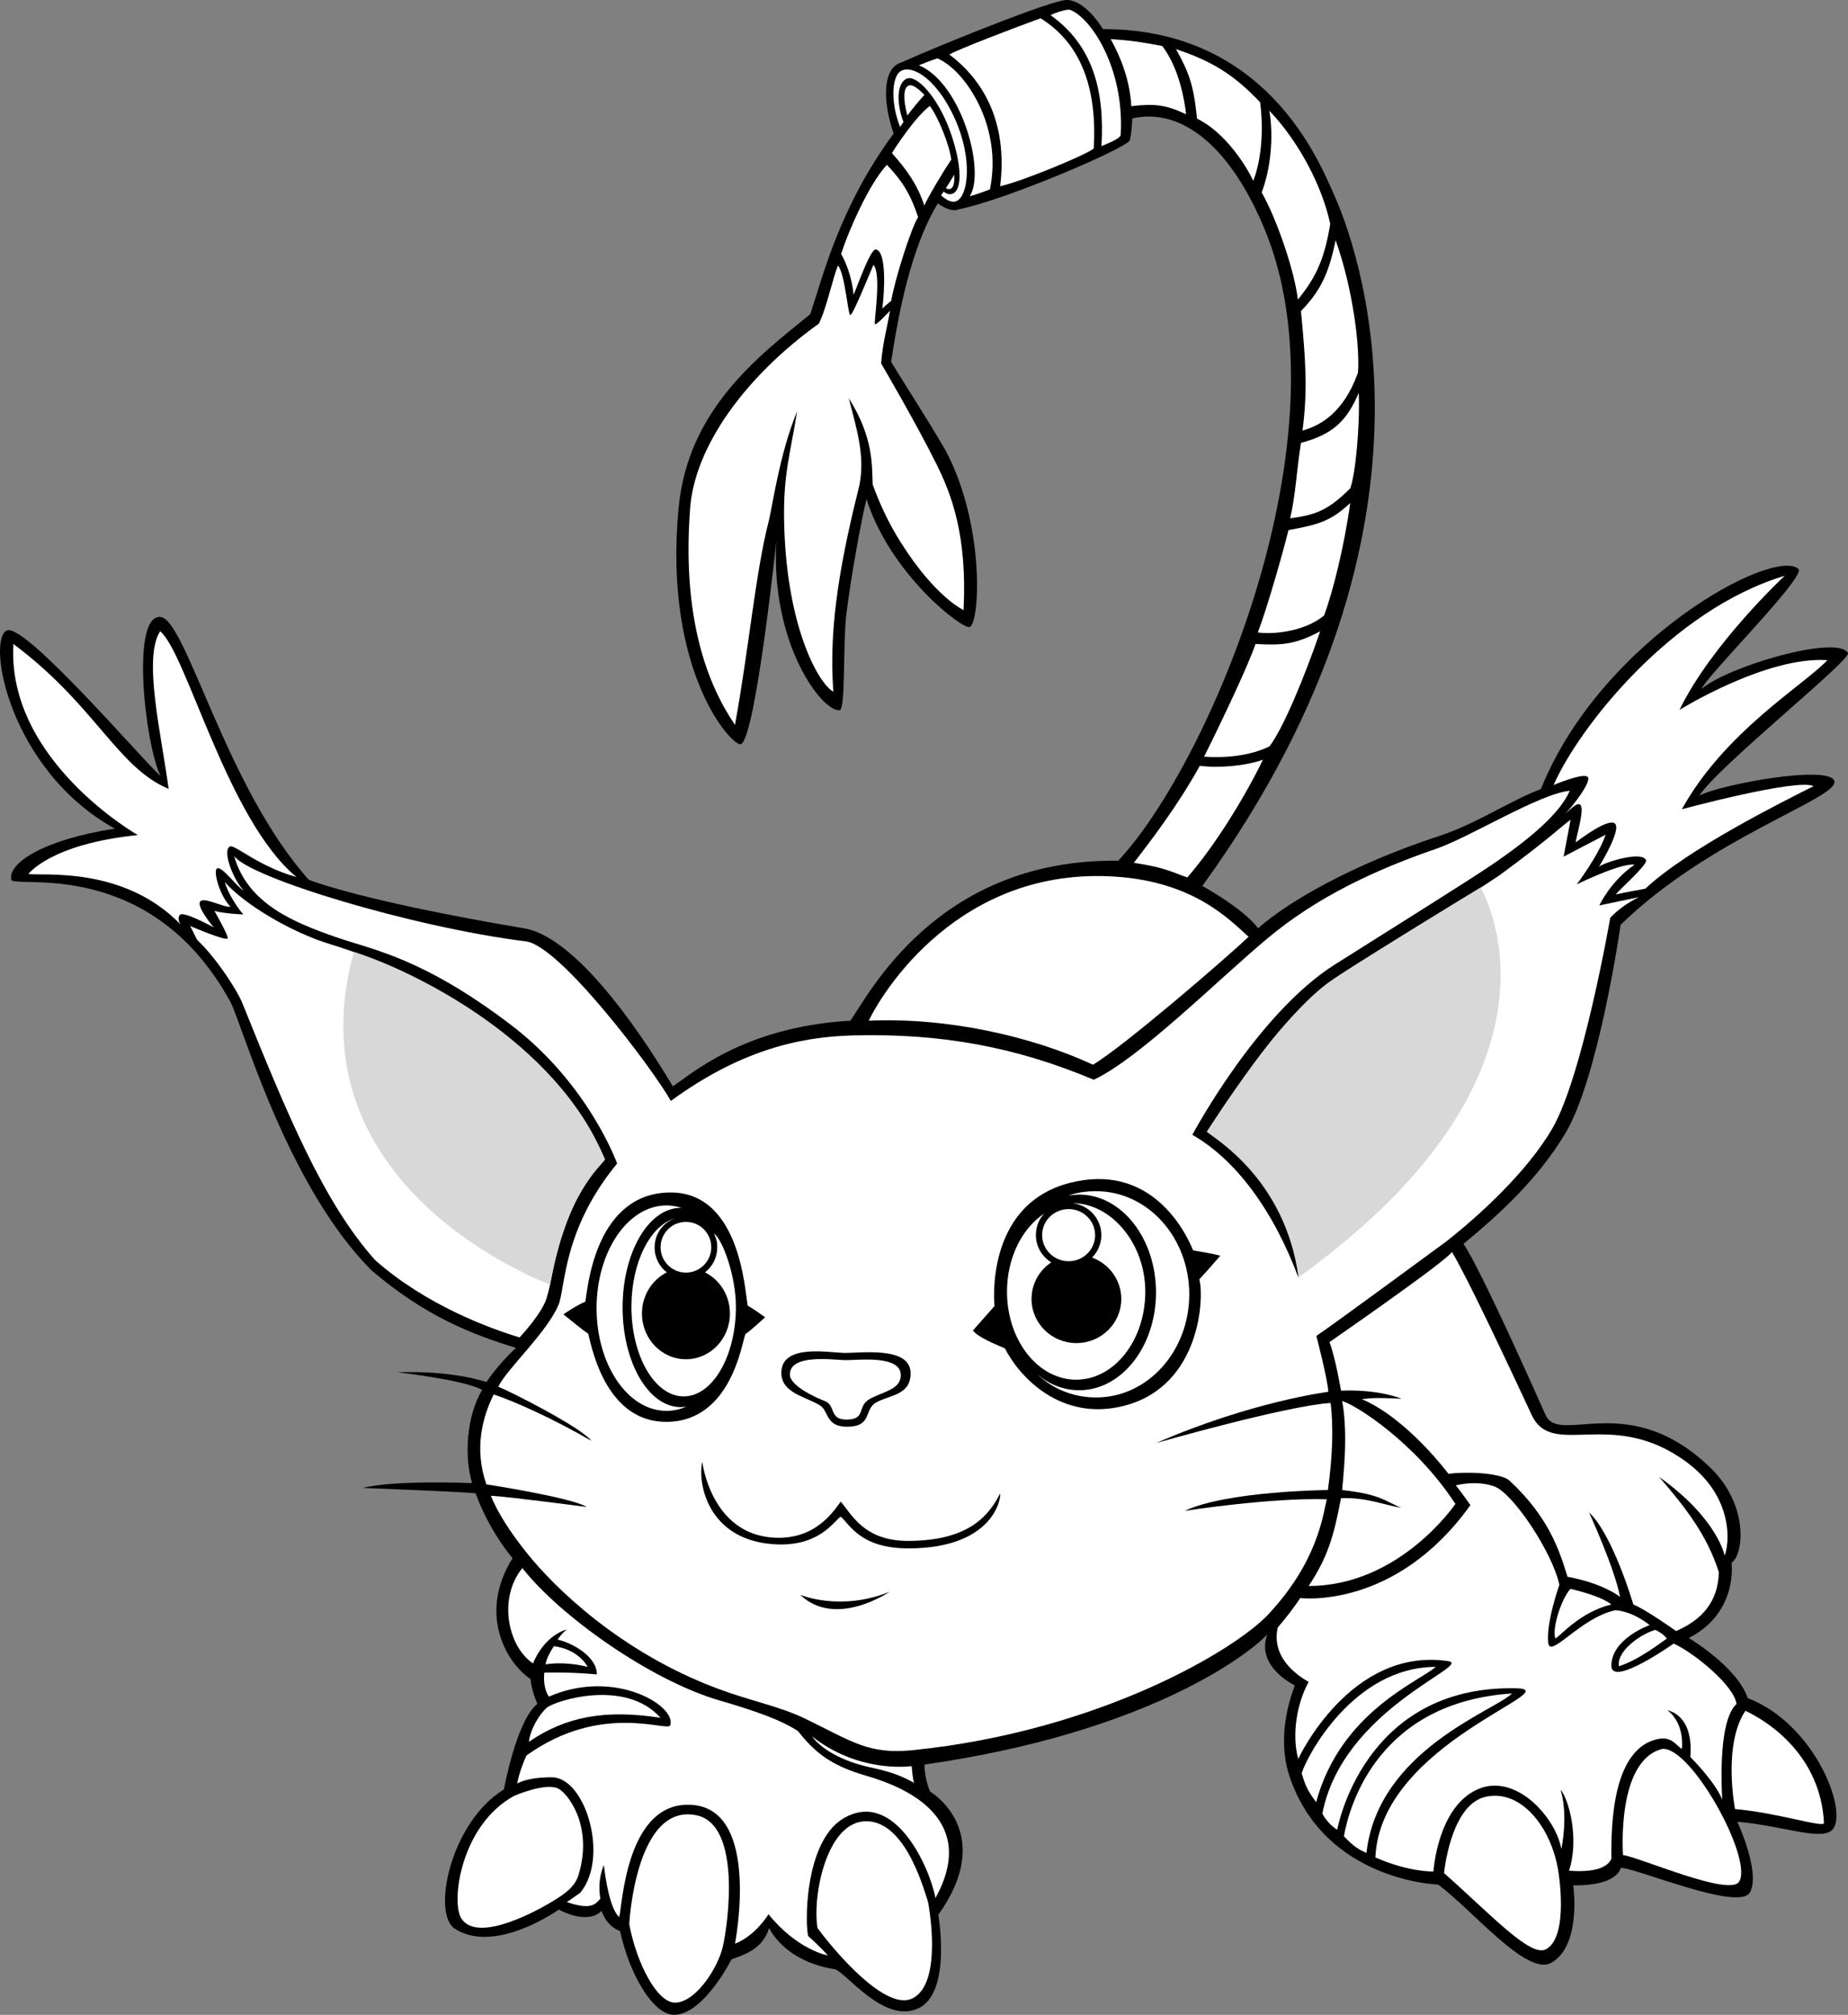 <?xml version="1.0" encoding="utf-8"?>
<!-- Generator: Adobe Illustrator 20.1.0, SVG Export Plug-In . SVG Version: 6.00 Build 0)  -->
<svg version="1.1" id="ink_layer" xmlns="http://www.w3.org/2000/svg" xmlns:xlink="http://www.w3.org/1999/xlink" x="0px" y="0px"
	 viewBox="0 0 399.846 435.798" style="enable-background:new 0 0 399.846 435.798;" xml:space="preserve">
<rect x="0" y="0" width="399.846" height="435.798" fill="#808080" stroke="none"/>
<g>
	<path d="M207.482,45.18c3.202-1.486,2.5-10.496-0.676-18.623
		c-3.108-7.952-9.221-14.046-12.223-12.867c-3.433,1.348-3.734,7.881-1.23,15.196
		c-11.792,15.958-15.417,31.306-18.037,39.068c-11.333,9.167-26.5,20.666-28.5,42
		c-3.335,35.578,11.749,51.737,13.5,51c3.167-1.333,7.667-44,7.667-44
		c-1.333,22.167,9.833,37,13.667,36.667c1.37-0.119,0.672-14.381,1.5-21
		c1-8,3.167-20,4.333-24.667c5.167,16.333,20.888,28.309,22.333,27.667
		c2.232-0.992,3.304-22.07-5.167-38.083c-3.53-6.153-9.833-15.916-11.833-19.25
		c2.167-14.666,5.285-26.315,10.083-34.287c0,0,3.084,2.287,4.717,1.155"/>
	<path d="M244.984,25.622c9.712-2.262,20.448,4.612,28.417,23.416
		c18.923,44.654-11.797,116.194-31.459,137.135c-39.5-0.5-54.286,29.597-57.953,34.597
		c-23.585,1.325-35.092,12.178-38.426,14.178c-4.667-7.833-19.827-32.084-32.163-34.159
		c-35.667-6-46.584-10.5-46.584-10.5c-17.944-19.991-26.538-56.287-32.067-56.84
		c-6.493-0.649-3.409,27.434,0,34.414c-3.571-3.084-29.382-33.277-33.277-31.492
		c-4.422,2.027,0.487,30.193,23.375,42.855c-15.746,2.435-23.189,7.588-22.402,11.038
		c0.471,2.063,29.892-5.35,47.371,26.358c2.485,4.508,12.084,39.666,30.584,58.166
		c11.75,10,21.75,13.834,31.25,16.75c-2.788,2.544-5.25,5.625-6.375,7.375
		c-1.042-0.291-7.625-2.5-19.32-2.089c0,0,14.195,1.547,18.362,3.797
		c-3.409,5.793-3.897,14.377-2.166,20.166c0,0-16.783-0.726-23.647,1.04
		c0,0,23.029,0.886,24.408,1.178c3.037,8.35,7.989,14.032,7.989,14.032
		c-7.375,11.75-1.625,22.375,3.875,26.125c0.25,2.625,1.5,5.375,1.5,5.375c-4.5,3.5-7.25,18.5-7.25,18.5
		c-11.625,7.167-15.625,26.875-10.625,30.125c8.736,5.678,22.5-4.125,22.5-4.125c6.875,3.5,9.25,0.25,9.25,0.25
		c1.25,3.625,4,4.375,4,4.375c2.125,9.625,7.333,18.458,12,18.125c6.352-0.453,12.125-12,12.125-12
		c2.375-0.875,6.75-2.062,8.125-6.75c4.375,7.938,14.25,8.875,14.25,8.875c2.667,1,10.667,11.833,18,8.5
		c7.333-3.333,4.375-20.25,4.375-20.25c12.125-17-0.25-25.75-1.75-26.625c-1.25-2.625-1.25-5.875-1.25-5.875
		c47.125-6.75,69.233-23.026,74.149-28.11c-2.5,7,5.976,10.985,5.976,10.985
		c-1.164,3.235-4,11.5-1,20.083c7.799,22.314,32,23,32,23c7.333,5.334,19.175,19.931,24.5,16.917
		c6.625-3.75,4.75-16.75,4.75-16.75c9.75,0.125,10.25-3.75,10.25-3.75c2.416-0.417,25.666,9.583,28,5.25
		c2.333-4.333-2.75-15.25-2.75-15.25c9.25,0.75,17.472,3.961,20.25,2c4.25-3-3-23-18-28.75
		c-2.25-6.75-12.75-13-12.75-13c10.75-5.5,9.25-16.25,9.25-16.25c2.75-2,3.642-12.587-4.5-20.5
		c-17.75-17.25-32.75-4.75-35.75-11.5c-15.112-34.003-17.75-37-17.75-37c8.5-7,16.247-14.331,21.997-23.831
		c7.258-11.992,12.003-45.169,12.003-45.169c19.25-18.833,47.016-27.318,46.257-31.04
		s-24.674,0.649-29.219,3.085c4.058-6.331,32.953-29.382,32.141-30.843
		c-2.258-4.063-26.135,2.922-31.679,7.798c0.998-2.766,22.75-24.356,20.965-25.98
		c-5.264-4.787-42.693,15.259-55.715,47.605c-6.85,2.62-14.096,7.575-21.917,10.125
		c-18.806,6.132-32.928,14.322-39.261,19.989c-3.281-4.346-12.072-9.155-12.072-9.155
		c57.416-79.166,32.526-140.441,28.5-149.5c-3.334-7.5-14.75-35.834-50-35.834
		c-2.827-4.452-5.964-6.647-8.391-6.241c-5.685,0.951-34.018,12.688-36.266,13.969
		c7.442-2.926,19.52,21.259,13.47,31.256c10.298-2.075,36.707-13.381,37.021-14.984
		C244.793,28.712,244.939,27.191,244.984,25.622z"/>
	<path style="fill:#FFFFFF;" d="M214.182,40.974c-1.72,0.656-3.316,1.201-4.365,1.481
		c3.476-5.335-1.747-24.494-11-28.333c0,0,2.715-1.099,4-1.5
		C208.739,15.09,217.042,27.301,214.182,40.974z"/>
	<path style="fill:#FFFFFF;" d="M216.4,40.289c5.136-1.175,18.866-6.936,20.25-8.166
		c0.75-12.583-2.5-22.584-11.5-28.167c-5.735,2.075-17.894,6.733-19.75,7.833
		C212.4,17.039,218.15,26.039,216.4,40.289z"/>
	<path style="fill:#FFFFFF;" d="M238.317,31.622c1.515-0.679,4.118-1.636,4.167-2.5
		c0.833-14.667-6.667-25.5-11-27c-0.568-0.197-3.326,0.652-4.167,1.167
		C236.396,9.756,239.057,19.519,238.317,31.622z"/>
	<path style="fill:#FFFFFF;" d="M206.484,37.789c0.13,2.917-0.722,3.453-1.833,2.938
		C204.65,40.726,206.454,37.816,206.484,37.789z"/>
	<path style="fill:#FFFFFF;" d="M196.323,24.994c-0.845-3.147-1.005-6.029,0.327-6.504
		c0.746-0.266,1.918,0.533,3.358,2.035C198.689,21.982,197.274,23.675,196.323,24.994z"/>
	<path style="fill:#FFFFFF;" d="M205.817,34.539c-0.333-3.083-2.849-9.326-4.641-11.618
		c-3.049,2.254-7.525,9.056-8.192,10.202c3.167,3.5,5.629,7.024,7,11.333
		C201.03,42.229,203.588,37.872,205.817,34.539z"/>
	<path style="fill:#FFFFFF;" d="M194.75,27.477c-2.097-5.308-1.845-11.039,0.234-12.147
		c2.583-1.377,7.876,1.962,11.666,10.458c3.859,8.654,2.826,16.597,0.318,17.702
		c-1.037,0.457-2.234-0.237-3.35-1.235l0.566-0.817c0.636,0.517,1.251,0.706,1.897,0.463
		c2.544-0.954,1.672-7.86-0.809-14.308c-2.48-6.446-6.808-11.453-9.053-10.589
		c-1.788,0.688-2.617,4.273-0.746,9.403L194.75,27.477z"/>
	<path style="fill:#FFFFFF;" d="M244.774,22.964c-0.316-5.578-2.178-10.378-4.458-14.509
		c4.833,0.334,6.439,0.617,11.167,1.5c3.667,4.833,4.816,11.762,5.149,14.762
		C252.156,22.596,249.676,22.396,244.774,22.964z"/>
	<path style="fill:#FFFFFF;" d="M181.99,54.931c1.4-4.471,5.927-15.04,9.905-19.282
		c3.333,3.5,5.089,6.306,6.755,11.306c-1.633,2.653-5.054,13.591-5.824,18.118
		c-0.838,0.74-1.33,1.035-1.922,1.676c0.5-3.833,0.941-12.457-1.421-12.794
		c-1.167-0.167-4.181,8.501-4.804,9.82C184.346,59.858,182.878,56.411,181.99,54.931z"/>
	<path style="fill:#FFFFFF;" d="M185.984,104.789c-3.708,14.917-6.833,30-5.667,44.833
		c-3.5-2-10.333-14.833-10.667-37.333c-0.143-9.624,1.25-13.75,2.833-23.333
		c-3.833,9.167-5.448,21.084-6.167,23.833c-2.789,10.662-4.346,27.984-7.292,44
		c-5.667-8.333-11.542-22.5-9.708-46.833c1.015-13.466,11.994-28.571,27.864-39.964
		c1.719-3.452,3.089-10.254,4.136-12.536c1.519,1.689,2.125,10.608,2.667,10.667
		c0.542,0.059,3.834-8.167,5-10.834c1.833,2,0.013,12.567,0.333,12.834s3.258-2.921,3.258-2.921
		c-0.583,3.403-1.681,7.456-1.924,11.421c0,0,7.395,12.554,12,21.833
		c3.12,6.285,6.667,15.167,5.833,31.5c0,0-6-2.667-13.5-14.5
		c-2.749-4.337-4.664-8.531-6.167-12.667c-0.167-4.166,0.208-10.125-5.167-18.666
		C185.4,92.955,187.15,98.455,185.984,104.789z"/>
	<path style="fill:#FFFFFF;" d="M355.996,192.218c9.201-8.643,29.987-18.93,36.404-22.18
		c-3.5-1.75-28.5,5-28.5,5c9.25-16.75,26.25-26.75,31.5-32.25c-13.269-0.894-32,10.75-32,10.75
		c6.833-14.167,22.75-29,22.75-29c-24.628,7.395-44.584,32.917-50,45.25c0,0,6.425-2.71,7.375-1.75
		c0.95,0.96-3.319,6.444-4.875,8c1.166-1,2.531-2.516,3.227-2.008
		c1.133,0.827-0.937,7.174-0.937,8.15c0.976-0.697,7.031-5.286,8.46-4.059
		c1.429,1.227-2.664,8.098-3.441,9.356c1.426-1.096,9.607-3.523,10.191-1.356
		c0.261,0.969-5.754,6.301-6.566,7.351C351.146,193.09,355.996,192.218,355.996,192.218z"/>
	<path style="fill:#FFFFFF;" d="M256.9,189.789c6.5-7.5,12.856-18.215,16.356-25.465
		c-3.667,1.334-9.57,1.858-13.661,1.314c-4.583,8.333-10.492,16.107-14.279,20.985
		C252.196,187.667,253.274,188.535,256.9,189.789z"/>
	<path style="fill:#FFFFFF;" d="M241.484,189.622c-33.833-2.333-50.52,24.898-53.52,31.148
		c16.75-0.75,35.02,3.269,48.52,9.519c6.5-3.833,28.667-22.917,33.667-27.667
		C266.007,198.908,258.4,190.789,241.484,189.622z"/>
	<path style="fill:#FFFFFF;" d="M106.199,323.517c1.513,3.724,4.097,7.746,7.701,12.271
		c5.726,7.193,20,21.5,41.5,29.5c7.267,2.704,13.25,3.75,18.917,6.5
		c10.136,4.919,13.583,7.75,23.333,6.75c40.083-4.111,69.559-21.603,76.83-29.421
		c10.42-11.204,11.67-20.829,12.586-24.829c-11.916-0.416-30.75,2.5-30.75,2.5
		c9.333-4.333,31-4.5,31-4.5c1.084-7.833,1.167-14,0.584-18.833
		c-9.5,0.583-37.75,8.667-37.75,8.667c20.666-9,37.25-11.084,37.25-11.084
		c-0.084-2.5-2.584-12.083-2.584-12.083c4.667-3.167,28.084-20.417,28.084-20.417
		c6.915-5.414,17.5-15,23-24.5c6.573-11.354,12.5-45.5,12.5-45.5
		c1.306-1.536,4.111-3.532,6.25-4.5l-8.616,1.805c0,0,2.439-5.255,7.616-8.805
		c-2.833-0.5-12.5,4.25-12.5,4.25s4.75-6.25,6.25-10.75l-9.086,4.747c0,0,0.636-3.347,1.511-7.984
		c-1.659,1.146-4.311,3.872-15.342,11.987c-14.098,9.417-24.444,14.932-34.833,21.75
		c-12.986,9.09-21.52,23.686-28.5,33.75c12.662,8.116,18.75,20.25,19.833,31.666
		c-5.499-14.766-13.667-25.667-23-31c0,0,13.915-26.151,30.833-36.833
		c11.077-6.994,29.261-18.355,34.083-21.651c8.503-5.813,14.607-11.084,16.751-15.932
		c-6.584,0.625-21.5,10-29,12.583c-13.205,4.549-25.75,10.417-36.5,19.417s-27.75,26-37.5,30.5
		c-16.833-7.083-33-10.083-52.167-9.583c-12.163,0.317-24.833,3.583-39.333,14.167
		c-4-7.083-24-33.583-31.333-34.5c-24.682-3.085-60-13.833-63.166-18.5
		c2.915,10.349,12.843,14.347,21.833,17.5c7.959,2.792,18.667,4.333,38,19
		c16.91,12.829,23.041,30.042,23.041,30.042c-11.875,14.375-11.151,26.992-12.708,30.625
		c-2.614,6.099-11.398,14.066-13,17.667c2.5,0.917,18.208,8.934,20.104,11.675
		c-7.687-4.508-16.854-8.675-21.104-10.008c-2.464,4.943-4.248,11.751-1.583,19.434
		c0,0,18.471,2.831,21.707,4.89C126.94,325.946,109.781,323.691,106.199,323.517z"/>
	<path style="fill:#FFFFFF;" d="M272.984,41.622c3.46,6.121,7.166,17.333,7.833,23.166
		c4.084-4.958,5.789-9.023,7-16.333c-1.73-8.25-6.916-18-13.166-24.5
		C275.65,29.955,274.824,36.858,272.984,41.622z"/>
	<path style="fill:#FFFFFF;" d="M258.995,25.658c6.188,2.991,10.822,10.464,12.155,13.464
		c1.666-4.167,2.333-10.5,1.5-17c-5.834-6.167-10.698-8.99-18.198-11.49
		C257.202,15.632,258.245,18.158,258.995,25.658z"/>
	<path style="fill:#FFFFFF;" d="M281.484,67.289c1,10.5,1.499,17,0.333,25.834c3.667-1,8.833-3.667,12-12.5
		c0.45-5.476-1.05-18.089-4.833-28.667C287.416,59.791,285.317,63.289,281.484,67.289z"/>
	<path style="fill:#FFFFFF;" d="M293.984,84.955c0.28,7.01-0.667,17.5-1.833,20.667c-5,5-7.75,5.75-13,6.5
		c1.268-5.671,1.333-10,2.333-16.334C288.484,93.956,291.476,90.911,293.984,84.955z"/>
	<path style="fill:#FFFFFF;" d="M285.65,136.539c-3.25,9.5-8,21.083-11,24.917
		c-4.167,2-9.292,2.542-14.125,2.208c3.833-7.667,9.625-19.875,11.125-24.375
		C277.483,139.622,280.317,139.372,285.65,136.539z"/>
	<path style="fill:#FFFFFF;" d="M292.15,108.789c-4.334,4.084-7.125,4.709-13.375,5.875
		c-1,4.167-4.542,16.708-6.625,22.125c3.166,0.5,10.166-0.167,14.333-3.667
		C288.317,128.289,290.817,118.372,292.15,108.789z"/>
	<path d="M210.507,287.779l4.67-5.282c0,0-2.35-21.814,16.223-26.626
		c17.003-4.405,24.699,9.503,26.75,14.583c4.235,0.678,5.888,1.146,5.888,1.146
		s-3.507,4.056-4.555,5.104c1.083,3.583,0.454,22.992-16.167,27.333
		c-13.907,3.633-22.917-6.5-25.894-12.408C213.047,289.875,210.984,288.539,210.507,287.779z"/>
	<path d="M182.484,292.622c-3.494-0.117-13.054-1.854-13.412,3.97
		c-0.284,4.621,4.981,5.385,8.27,7.338c2.1,1.247,1.165,4.776,6.173,4.659
		c5.24-0.122,3.378-3.727,6.057-5.242c2.942-1.663,7.338-1.514,7.455-6.173
		C197.182,290.998,185.978,292.739,182.484,292.622z"/>
	<path style="fill:#FFFFFF;" d="M182.665,294.186c-2.787-0.088-11.764-1.341-11.764,3.137
		c0,2.353,5.333,4.863,7.539,5.706c2.476,0.946,0.857,4.107,4.852,4.018
		c4.179-0.094,2.035-2.835,4.903-4.466c2.626-1.494,6.548-1.964,6.705-4.944
		C195.148,292.902,185.451,294.276,182.665,294.186z"/>
	<path d="M151.949,316.161c0,0,1.818,15.658,15.492,16.424c9.089,0.509,12.959-5.796,14.459-7.796
		c2.309,2.618,4.956,8.53,14.625,8.5c13.726-0.042,17.625-6,19.875-10.25
		c0.25,1.25-1.689,11.829-19.749,11.868c-10.528,0.023-12.794-5.206-14.751-6.868
		c-1.5,1-4.75,6.75-14.809,5.944C153.064,332.858,150.901,320.704,151.949,316.161z"/>
	<path d="M173.15,344.955c0,0,8.667,3.667,19.333-0.667
		C192.484,344.289,180.817,352.289,173.15,344.955z"/>
	<path style="fill:#FFFFFF;" d="M314.15,270.789c2.206,3.698,6.927,13.074,17.25,35.25
		c4.5,9.667,17.379-1.772,33.583,10.25c10.333,7.667,9.167,17.834,8.167,20.167
		c0,0-1.5-8-14.167-17c5.917,6.833,10.417,12.75,12.917,20.583c-0.125,4.625-1.917,9.584-9.25,12.75
		c0,0-6.417-4.583-9.25-5.75c0,0-4.417-15.083-9.584-19.916c0,0,5.584,12.166,6.709,18.291
		c0,0-3.375-2.875-11.375-4.375c-1.75-5.75-4.084-12.916-12.5-20.75c-1.986-1.849-10-2-13.25-1.5
		c0,0-8.875-11.958-18.75-16.166c2.333-0.25,3.25-0.334,8.583-0.084c0,0-4.75-2.083-13.083-1.75
		c0,0-1.203-7.164-2.5-10.5C287.65,290.289,312.924,272.819,314.15,270.789z"/>
	<path style="fill:#FFFFFF;" d="M362.122,355.496c4.362,1.959,13.141,9.102,13.598,13.082
		c-4.32,3.877-3.07,20.71-3.07,20.71c-1.584-4-6.917-9.25-6.917-9.25
		c0.75-9.333-4.917-10.083-4.917-10.083c3.834,2.958,3.084,8.333,3.084,8.333
		c-1.167-0.667-2.136-2.751-5.084-2.167c-9.928,1.968-10.25,18.5-10.166,25.917
		c-0.584,1.333-2.5,3.083-9.162,2.587c2.287-6.962-0.088-15.587-1.838-17.503
		c1.75,5.667,0.166,12.833,0.166,12.833c-1.041-6.542-9.833-16.833-18.333-12.833
		s-9.333,17.667-9.333,17.667s-5.185,0.207-12.565-3.037
		c1.065-24.797,42.065-36.338,30.44-36.588c-33.17-0.713-38.692,30.599-38.692,30.599
		c-1.09-0.629-2.482-2.021-3.22-3.496c4.418-22.78,32.871-32.144,27.204-32.978
		c-21.214-3.12-32.424,21.156-32.424,21.156c-1.461-5.336-0.243-12.156,2.257-16.656
		c-6.424-3.696-7.514-8.231-6.686-11.762c1.799-2.126,3.599-4.417,4.853-6.379
		c0,0,20.583,2.641,36.833-20.109c0,0-2.417-3.416-3.167-4.25c0,0,4.417-1.25,8.417,0.25
		s12.5,14.25,14,21.25c0,0-2.875,8-2.417,12.5c0.372,3.651,6.834-5.333,14.5-7c0,0,3.417,0,7.439,3.209
		c0,0-8.273,2.936-8.273,8.791C348.65,365.039,362.122,355.496,362.122,355.496z"/>
	<path style="fill:#FFFFFF;" d="M284.775,389.789c-1.942-2.53-2.46-3.917-3.125-6.25
		c0.999-3.5,11.166-23,29-23C307.15,363.664,290.025,370.289,284.775,389.789z"/>
	<path style="fill:#FFFFFF;" d="M295.65,400.789c-1.754-0.839-2.594-1.227-4.875-3.625
		c1.219-6.898,7.625-29,36.375-30.875C323.4,370.039,298.15,378.539,295.65,400.789z"/>
	<path style="fill:#FFFFFF;" d="M337.15,404.622c0,0,2.437,14.271-2.667,17
		c-3.381,1.809-12.083-7.708-22.034-16.473c0,0,1.367-14.86,9.034-16.527
		C329.15,386.955,335.65,395.289,337.15,404.622z"/>
	<path style="fill:#FFFFFF;" d="M359.65,378.289c-10,2.5-8.482,22.954-8.482,22.954
		c3.5,0.417,23.152,9.121,25.148,5.712C379.294,401.87,365.817,377.622,359.65,378.289z"/>
	<path style="fill:#FFFFFF;" d="M377.65,370.039c5.198,2.442,16.25,9.75,17,24.25
		c0.059,1.149-10.145-2.228-19.25-3C375.4,391.289,372.702,377.347,377.65,370.039z"/>
	<path style="fill:#FFFFFF;" d="M114.42,376.754c0.379-2.925,2.418-6.153,3.918-7.403
		c1.813-1.511,16.976-6.357,24.564,2.193C130.985,369.711,122.42,371.254,114.42,376.754z"/>
	<path style="fill:#FFFFFF;" d="M119.484,411.289c-2.167,1.333-16,9.333-19.667,3.667
		c-2.291-3.542-0.166-20.208,11.459-26.542c0,0,6.509-2.819,9.375-1.625
		c2,0.833,7.833,8,4.5,18.833C124.301,408.38,121.651,409.955,119.484,411.289z"/>
	<path style="fill:#FFFFFF;" d="M129.15,362.164c-0.042-4.416-6.625-7.25-8.5-7.5
		c0.812-1.312,2-2.25,2-2.25c-5.313,1.688-7.313,7.375-7.313,7.375c-5.5-3.666-7.604-14.167-2.312-20.625
		c8,10.25,27.625,24.25,42.625,28.625c7.54,2.199,13.22,4.159,17,6.625
		c3.53,4.466,6.917,7.417,14.86,9.7c9.306,2.675,24.14,9.675,14.89,26.425
		c-1.25-6.75-8.917-23.667-19.875-17.25c-8.686,5.086-8.343,23.802-7.625,25.5
		c0,0,2.644,2.339,4.227,4.172c0,0-6.602-1.172-12.852-8.922c0,0-2.75,4.625-7.25,6.375
		c0,0,5.625-28.625-9-30c-14.548-1.368-15.375,21.875-16.042,24.208
		c-1.176-0.901-2.5-4.333-3.333-11.208c0,0-1.493,3.052-0.75,7.25
		c-1.118,1.309-2.136,2.481-7.25,0.75l2.875-2c6.375-7.625,1.125-25-6.125-25c-5.627,0-7.5,1.375-7.5,1.375
		c0.417-2.25,1.25-4.417,2-6.083c16.25-11.667,30.625-4.996,31.125-6.542
		c1.375-4.25-12.125-12.375-26.266-6.19c-0.942-1.352-1.197-3.539-0.984-5.185
		C117.775,361.789,122.775,361.58,129.15,362.164z"/>
	<path style="fill:#FFFFFF;" d="M156.4,421.039c-1,4.375-5.606,11.798-10.125,12.125
		c-4.078,0.295-8.625-8.75-10.125-17c0,0,1.333-26.208,14.5-23.542
		C160.479,394.613,157.55,416.008,156.4,421.039z"/>
	<path style="fill:#FFFFFF;" d="M200.817,411.455c0,0,3.415,17.649-3.5,20.833
		c-5.691,2.621-16.349-9.736-20.438-15.257c-1.133-7.012,1.938-22.41,9.938-23.077
		C195.328,393.246,199.483,407.122,200.817,411.455z"/>
	<path style="fill:#FFFFFF;" d="M188.328,382.273c-4.678-0.985-10.053-3.235-12.678-6.735
		c9.883,7.804,20.477,6.591,21.602,6.466c0.125,1.125,0.184,2.743,0.564,3.618
		C195.9,384.664,194.012,383.47,188.328,382.273z"/>
	<path style="fill:#FFFFFF;" d="M119.85,356.055c0,0-1.638,2.355-1.795,3.948
		c1.917-0.358,5.409-0.405,9.094,0.536C127.15,360.539,125.35,356.805,119.85,356.055z"/>
	<path style="fill:#FFFFFF;" d="M290.4,303.039c2.768,0.753,15.666,8.75,24.5,22.25c0,0-12,17.75-31.75,17.75
		c4.166-6.291,5.448-10.835,7-19c5.666-0.167,9,1.417,13,2.084
		c-3.417-1.417-4.417-2.917-12.75-3.834C290.483,320.622,291.817,310.622,290.4,303.039z"/>
	<path style="fill:#FFFFFF;" d="M339.775,343.664c0,0,6.375,1.375,8.875,3.375
		c-6.667,1.584-10.959,6.708-12.125,7.375C335.775,352.289,337.734,345.997,339.775,343.664z"/>
	<path style="fill:#FFFFFF;" d="M358.15,352.539c0,0,1.594,0.651,2.5,1.875c-1.5,1-5.875,4.5-10.375,6
		C349.747,357.031,355.141,353.376,358.15,352.539z"/>
	<path style="fill:#FFFFFF;" d="M64.15,189.705c-15-12.417-23.75-48.417-29.5-53.167
		c-3.75,5.75,0.25,22.25,1.833,34.083c-11.083-4.583-15.833-18.083-33.583-31.333
		c-1.5,25.167,26.916,41.333,26.916,41.333c-18.916,1.917-23.666,8.417-23.666,8.417
		c2.829,0.477,20.625-1.875,33,11c0,0-0.97-1.13-0.25-2.125c0.72-0.995,7.352,2.688,7.352,2.688
		s-3.705-4.359-2.977-5.563c0.727-1.204,5.436,1.424,6.585,1.053
		c-2.168-2.064-3.913-7.79-2.856-8.27c1.057-0.48,4.213,3.978,5.713,4.811
		c-2.116-2.207-4.657-8.376-3.033-9.512C50.663,182.436,55.567,187.289,64.15,189.705z"/>
	<path style="fill:#FFFFFF;" d="M42.65,203.289c4.25,4,8.702,11,9.736,13.563
		c9.916,24.583,17.699,43.303,28.764,55.687c11,9.75,24.75,14.75,31.25,16.75c0,0,5.25-5.5,6-9
		c1.461-4.383,2.111-18.461,12.5-29.5c-14-31.25-50.314-43.803-59.25-46.5
		c-8.834-2.667-18.918-8.818-23-13.5c0.649,2.535,3,5.917,4,7c0,0-3.75-0.125-6.25-0.75
		c0,0,2.875,5,2.875,5.875s-8.125-2.625-8.125-2.625L42.65,203.289z"/>
	<path style="fill:#D9D8D9;" d="M76.556,205.898c12.781,3.953,44.031,19.328,54.328,44.906
		c-1.068,1.734-8.077,6.63-11.859,27.026C119.025,277.83,62.414,257.369,76.556,205.898z"/>
	<path style="fill:#D9D8D9;" d="M261.119,244.789c1.484-2.333,16.455-25.86,27.365-33
		c10.792-7.062,30.187-18.828,31.854-19.828c0,0,23.625,38.979-39.375,84.312
		C278.035,254.961,262.77,246.289,261.119,244.789z"/>
	<path d="M161.775,282.414c-0.638-3.324-1.653-25.499-17.792-24.458
		c-15.5,1-16.884,21.337-17.333,23.583c-2,0.834-4.75,2.75-4.75,2.75
		c2.083,1.667,4.137,3.368,5.383,4.198c0.95,4.135,4.257,19.052,16.867,19.052
		c14.038,0,16.375-17.125,17.125-19c0.75-0.375,4.266-3.614,4.266-3.614
		S163.234,283.204,161.775,282.414z"/>
	<path style="fill:#FFFFFF;" d="M147.271,304.35c-6.937,0-12.561-9.648-12.561-21.548
		c0-11.899,5.624-21.547,12.561-21.547c0.087,0,0.172,0.02,0.259,0.022
		c-1.071-0.354-2.183-0.546-3.327-0.546c-8.354,0-15.123,9.946-15.123,22.215
		c0,12.269,6.77,22.215,15.123,22.215c1.497,0,2.94-0.324,4.306-0.919
		C148.102,304.311,147.689,304.35,147.271,304.35z"/>
	<path style="fill:#FFFFFF;" d="M224.474,297.317c2.599,2.141,5.696,3.383,9.022,3.383
		c9.181,0,16.625-9.473,16.625-21.158c0-11.685-7.444-21.158-16.625-21.158
		c-0.798,0-2.331,0.206-2.331,0.206c1.921-0.674,3.888-0.939,6.011-0.939
		c11.124,0,20.142,9.986,20.142,22.307c0,12.319-9.018,22.305-20.142,22.305
		C232.309,302.263,227.955,300.498,224.474,297.317z"/>
	<path style="fill:#FFFFFF;" d="M154.493,266.809c0.698,1.662,0.684,1.945,0.684,3.043
		c0,2.18-1.034,4.114-2.634,5.352c3.186,1.6,5.389,4.979,5.389,8.903
		c0,5.464-4.262,9.893-9.519,9.893c-5.256,0-9.518-4.429-9.518-9.893
		c0-3.919,2.199-7.296,5.379-8.898c-1.603-1.238-2.641-3.174-2.641-5.357
		c0-2.992,1.828-5.471,4.519-6.367c-5.401,1.459-9.533,9.48-9.533,19.155
		c0,10.711,5.062,19.393,11.305,19.393c6.243,0,11.304-8.683,11.304-19.393
		C159.228,276.07,156.399,268.179,154.493,266.809z"/>
	<circle style="fill:#FFFFFF;" cx="148.412" cy="269.77" r="5.485"/>
	<g>
		<path style="fill:#FFFFFF;" d="M232.098,260.245c3.491,0.428,6.194,3.358,6.194,6.91
			c0,1.888-0.767,3.599-2.008,4.853c3.69,1.353,6.324,4.84,6.324,8.942
			c0,5.274-4.348,9.551-9.709,9.551c-5.363,0-9.71-4.276-9.71-9.551
			c0-3.289,1.69-6.188,4.261-7.905c-1.989-1.233-3.314-3.407-3.314-5.89
			c0-1.837,0.636-3.439,1.817-4.683c-4.796,3.172-8.072,9.553-8.072,16.907
			c0,10.517,6.699,19.042,14.962,19.042c8.263,0,14.962-8.525,14.962-19.042
			C247.806,268.863,240.362,260.245,232.098,260.245z"/>
	</g>
	<ellipse style="fill:#FFFFFF;" cx="231.214" cy="267.155" rx="5.733" ry="5.64"/>
</g>
</svg>
